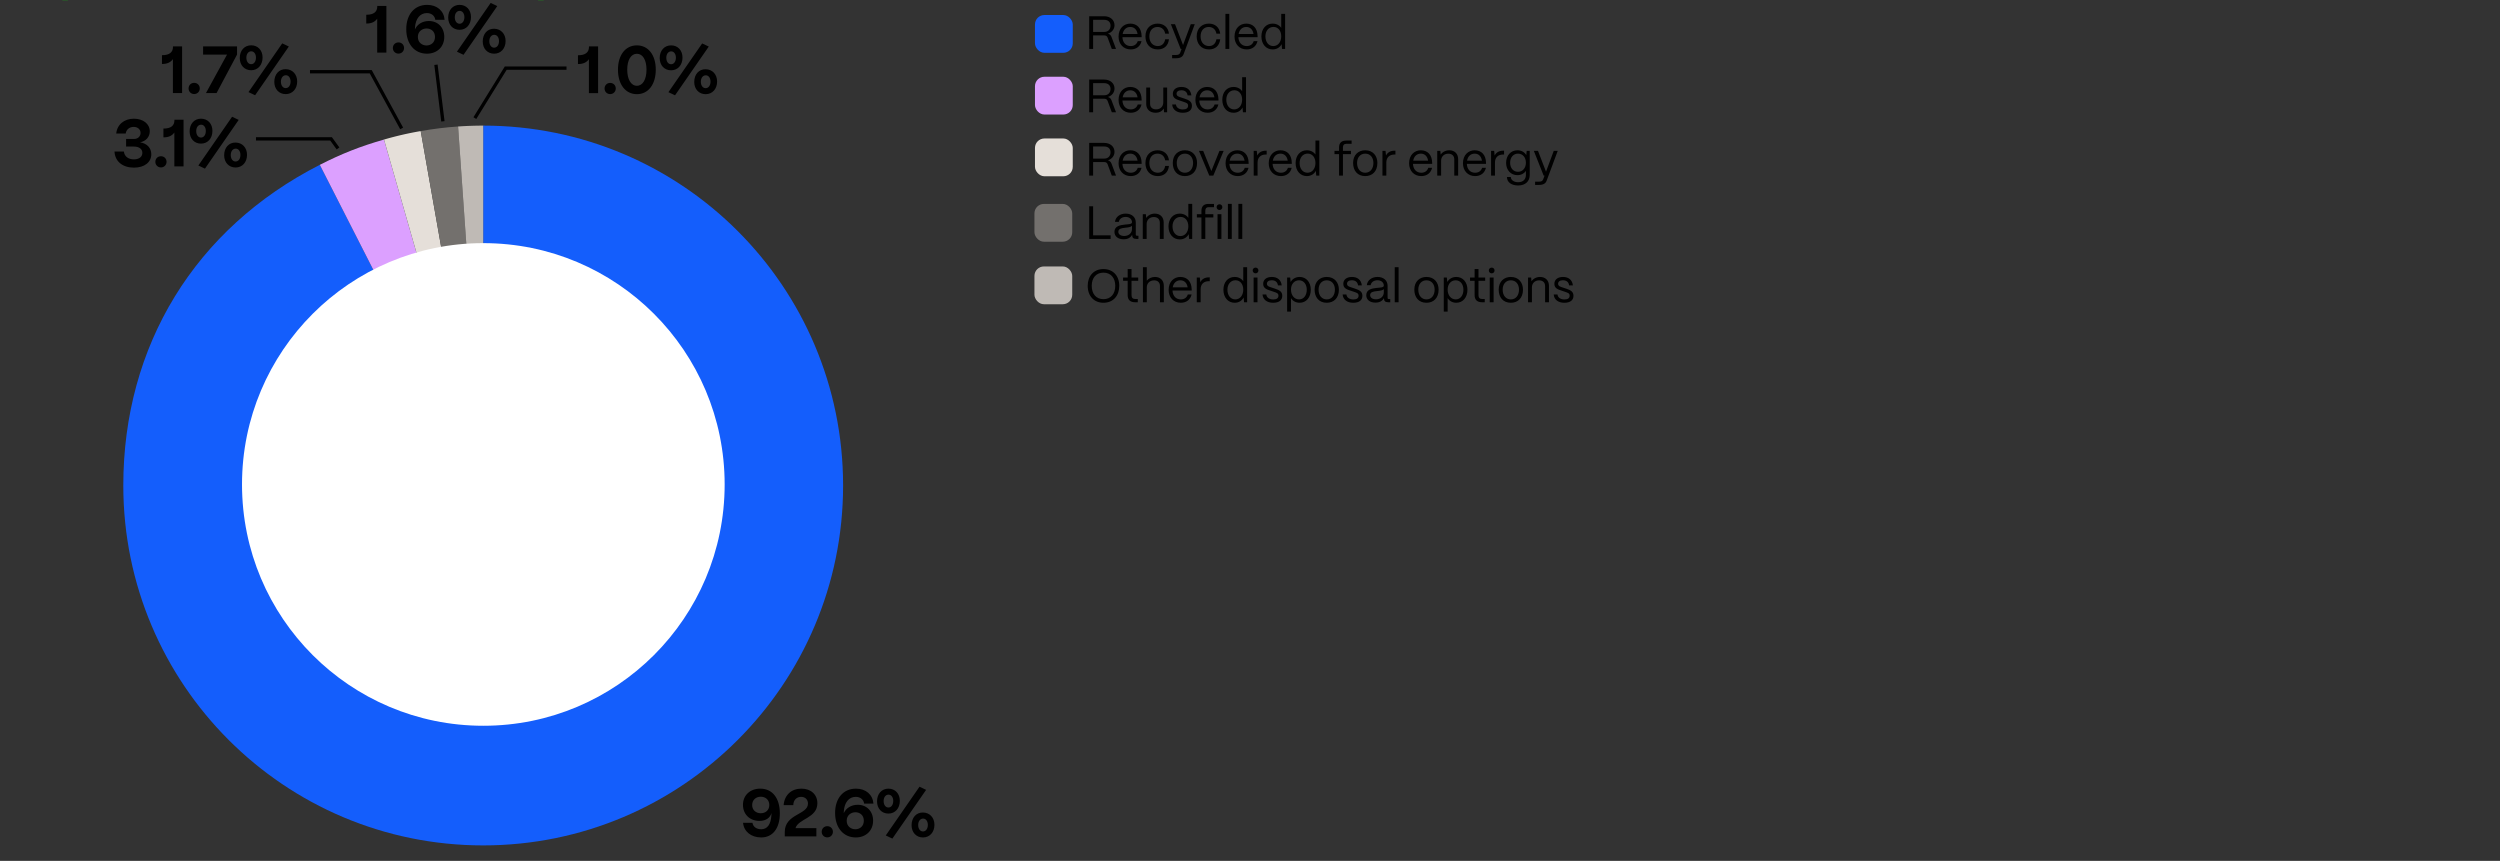 <svg xmlns="http://www.w3.org/2000/svg" width="750" height="258.253" viewBox="0 0 750 258.253"><rect x="0" y="0" width="750" height="258.253" fill="#333333" stroke="none"/><g data-name="Graphics"><path d="M144.96 145.652V37.683c59.63 0 107.969 48.34 107.969 107.969s-48.34 107.969-107.969 107.969-107.969-48.34-107.969-107.969c0-41.979 21.548-77.143 58.952-96.201l49.017 96.201z" fill="#145efc"/><path d="M144.96 145.652L95.943 49.451c6.588-3.357 12.149-5.547 19.257-7.585l29.76 103.787z" fill="#dca0ff"/><path d="M144.96 145.652L115.2 41.865a100.26 100.26 0 0111.012-2.542l18.749 106.329z" fill="#e5dfd9"/><path d="M144.96 145.652L126.211 39.323c3.758-.663 7.41-1.111 11.217-1.377l7.532 107.706z" fill="#73706d"/><path d="M144.96 145.652l-7.532-107.706a113.99 113.99 0 017.532-.263v107.969z" fill="#bfbab5"/><circle cx="145" cy="145.335" r="72.396" fill="#fff"/></g><g data-name="EN"><rect x="310.491" y="4.506" width="11.338" height="11.338" rx="2.834" ry="2.834" fill="#145efc"/><rect x="310.333" y="61.175" width="11.338" height="11.338" rx="2.834" ry="2.834" fill="#73706d"/><rect x="310.491" y="23.025" width="11.338" height="11.338" rx="2.834" ry="2.834" fill="#dca0ff"/><rect x="310.333" y="79.934" width="11.338" height="11.338" rx="2.834" ry="2.834" fill="#bfbab5"/><rect x="310.491" y="41.544" width="11.338" height="11.338" rx="2.834" ry="2.834" fill="#e5dfd9"/><path d="M326.76 14.675V4.87h4.469c1.85 0 3.124 1.106 3.124 2.703 0 1.162-.784 2.144-1.976 2.521.52.14.883.477 1.064.967l1.359 3.613h-1.261l-1.261-3.403c-.154-.421-.49-.645-.952-.645h-3.39v4.048h-1.178zm1.178-5.099h3.348c1.219 0 1.877-.841 1.877-1.891 0-1.148-.812-1.737-1.877-1.737h-3.348v3.628zM335.566 10.991c0-2.535 1.639-3.908 3.516-3.908 2.045 0 3.361 1.373 3.404 3.754v.322h-5.758c.07 1.583.994 2.661 2.494 2.661 1.035 0 1.793-.518 2.101-1.484h1.134c-.336 1.526-1.54 2.493-3.234 2.493-2.199 0-3.656-1.611-3.656-3.838zm5.702-.799c-.211-1.303-.995-2.101-2.186-2.101-1.177 0-2.045.771-2.283 2.101h4.469zM343.63 10.921c0-2.493 1.64-3.838 3.656-3.838 1.862 0 3.193 1.12 3.403 3.025h-1.135c-.195-1.232-1.051-2.017-2.297-2.017-1.471 0-2.451 1.078-2.451 2.829 0 1.892 1.148 2.899 2.535 2.899 1.191 0 2.004-.756 2.213-2.045h1.135c-.21 1.919-1.442 3.054-3.361 3.054-2.41 0-3.698-1.765-3.698-3.908zM351.638 17.476v-.98h1.19c.757 0 1.079-.267 1.247-.715l.406-1.106h-.28l-2.941-7.424h1.246l2.41 6.262 2.324-6.262h1.191l-3.334 8.979c-.309.812-.994 1.247-2.27 1.247h-1.19zM359.002 10.921c0-2.493 1.639-3.838 3.656-3.838 1.863 0 3.193 1.12 3.404 3.025h-1.135c-.197-1.232-1.051-2.017-2.298-2.017-1.471 0-2.451 1.078-2.451 2.829 0 1.892 1.148 2.899 2.535 2.899 1.19 0 2.003-.756 2.214-2.045h1.135c-.211 1.919-1.443 3.054-3.362 3.054-2.409 0-3.698-1.765-3.698-3.908zM367.626 14.675V4.169h1.163v10.506h-1.163zM370.355 10.991c0-2.535 1.639-3.908 3.516-3.908 2.045 0 3.362 1.373 3.404 3.754v.322h-5.758c.07 1.583.995 2.661 2.494 2.661 1.037 0 1.793-.518 2.102-1.484h1.134c-.336 1.526-1.54 2.493-3.235 2.493-2.199 0-3.656-1.611-3.656-3.838zm5.702-.799c-.21-1.303-.994-2.101-2.186-2.101-1.176 0-2.045.771-2.283 2.101h4.469zM378.42 10.921c0-2.27 1.373-3.838 3.361-3.838 1.121 0 2.059.49 2.592 1.274V4.169h1.162v10.506h-.924l-.127-1.429c-.49.967-1.471 1.583-2.689 1.583-1.988 0-3.375-1.597-3.375-3.908zm5.953-.029c0-1.666-.953-2.815-2.326-2.815-1.428 0-2.423 1.163-2.423 2.844 0 1.709.967 2.899 2.354 2.899 1.415 0 2.396-1.204 2.396-2.928zM326.76 33.675V23.87h4.469c1.85 0 3.124 1.106 3.124 2.703 0 1.162-.784 2.144-1.976 2.521.52.14.883.477 1.064.967l1.359 3.613h-1.261l-1.261-3.403c-.154-.421-.49-.645-.952-.645h-3.39v4.048h-1.178zm1.178-5.099h3.348c1.219 0 1.877-.841 1.877-1.891 0-1.148-.812-1.737-1.877-1.737h-3.348v3.628zM335.566 29.991c0-2.535 1.639-3.908 3.516-3.908 2.045 0 3.361 1.373 3.404 3.754v.322h-5.758c.07 1.583.994 2.661 2.494 2.661 1.035 0 1.793-.518 2.101-1.484h1.134c-.336 1.526-1.54 2.493-3.234 2.493-2.199 0-3.656-1.611-3.656-3.838zm5.702-.799c-.211-1.303-.995-2.101-2.186-2.101-1.177 0-2.045.771-2.283 2.101h4.469zM343.868 31.21v-4.959h1.163v4.917c0 1.064.742 1.639 1.793 1.639 1.387 0 2.143-.925 2.156-2.045v-4.511h1.163v7.424h-.925l-.098-1.12c-.49.84-1.387 1.274-2.41 1.274-1.807 0-2.843-1.106-2.843-2.619zM351.652 31.336h1.134c.084.967.967 1.499 2.087 1.499 1.051 0 1.555-.406 1.555-1.149 0-.7-.546-.854-1.316-1.12l-1.078-.364c-1.093-.364-2.186-.7-2.186-2.045 0-1.261.98-2.073 2.605-2.073 1.639 0 2.773.883 2.955 2.535h-1.135c-.125-1.036-.854-1.541-1.862-1.541-.911 0-1.442.406-1.442 1.051 0 .771.812.925 1.428 1.135l1.01.336c1.357.448 2.17.911 2.17 2.144 0 1.303-.951 2.087-2.759 2.087-1.765 0-3.067-.925-3.165-2.493zM358.623 29.991c0-2.535 1.64-3.908 3.517-3.908 2.045 0 3.362 1.373 3.403 3.754v.322h-5.757c.07 1.583.995 2.661 2.493 2.661 1.037 0 1.793-.518 2.102-1.484h1.135c-.336 1.526-1.541 2.493-3.236 2.493-2.199 0-3.656-1.611-3.656-3.838zm5.701-.799c-.209-1.303-.994-2.101-2.185-2.101-1.177 0-2.046.771-2.283 2.101h4.468zM366.688 29.921c0-2.27 1.373-3.838 3.361-3.838 1.121 0 2.06.49 2.592 1.274v-4.188h1.162v10.506h-.924l-.126-1.429c-.49.967-1.471 1.583-2.689 1.583-1.989 0-3.376-1.597-3.376-3.908zm5.953-.029c0-1.666-.952-2.815-2.325-2.815-1.429 0-2.423 1.163-2.423 2.844 0 1.709.967 2.899 2.354 2.899 1.414 0 2.395-1.204 2.395-2.928zM326.76 52.675V42.87h4.469c1.85 0 3.124 1.106 3.124 2.703 0 1.162-.784 2.144-1.976 2.521.52.14.883.477 1.064.967l1.359 3.613h-1.261l-1.261-3.403c-.154-.421-.49-.645-.952-.645h-3.39v4.048h-1.178zm1.178-5.099h3.348c1.219 0 1.877-.841 1.877-1.891 0-1.148-.812-1.737-1.877-1.737h-3.348v3.628zM335.566 48.991c0-2.535 1.639-3.908 3.516-3.908 2.045 0 3.361 1.373 3.404 3.754v.322h-5.758c.07 1.583.994 2.661 2.494 2.661 1.035 0 1.793-.518 2.101-1.484h1.134c-.336 1.526-1.54 2.493-3.234 2.493-2.199 0-3.656-1.611-3.656-3.838zm5.702-.799c-.211-1.303-.995-2.101-2.186-2.101-1.177 0-2.045.771-2.283 2.101h4.469zM343.63 48.921c0-2.493 1.64-3.838 3.656-3.838 1.862 0 3.193 1.12 3.403 3.025h-1.135c-.195-1.232-1.051-2.017-2.297-2.017-1.471 0-2.451 1.078-2.451 2.829 0 1.892 1.148 2.899 2.535 2.899 1.191 0 2.004-.756 2.213-2.045h1.135c-.21 1.919-1.442 3.054-3.361 3.054-2.41 0-3.698-1.765-3.698-3.908zM351.834 48.892c0-2.479 1.625-3.81 3.642-3.81 2.367 0 3.642 1.709 3.642 3.81 0 2.563-1.555 3.937-3.642 3.937-2.382 0-3.642-1.695-3.642-3.937zm6.093 0c0-1.666-.966-2.801-2.451-2.801s-2.451 1.135-2.451 2.801c0 1.905 1.106 2.928 2.451 2.928 1.583 0 2.451-1.316 2.451-2.928zM362.783 52.675l-3.096-7.424h1.262l2.451 6.065 2.438-6.065h1.26l-3.096 7.424h-1.219zM367.668 48.991c0-2.535 1.639-3.908 3.516-3.908 2.045 0 3.361 1.373 3.404 3.754v.322h-5.758c.07 1.583.994 2.661 2.494 2.661 1.035 0 1.793-.518 2.101-1.484h1.134c-.336 1.526-1.54 2.493-3.234 2.493-2.199 0-3.656-1.611-3.656-3.838zm5.701-.799c-.211-1.303-.995-2.101-2.186-2.101-1.177 0-2.045.771-2.283 2.101h4.469zM376.109 52.675v-7.424h.925l.14 1.415c.477-.953 1.346-1.457 2.578-1.457h.252v1.148h-.252c-1.568 0-2.479.896-2.479 2.424v3.894h-1.163zM380.617 48.991c0-2.535 1.64-3.908 3.517-3.908 2.045 0 3.362 1.373 3.403 3.754v.322h-5.757c.07 1.583.995 2.661 2.493 2.661 1.037 0 1.793-.518 2.102-1.484h1.135c-.336 1.526-1.541 2.493-3.236 2.493-2.199 0-3.656-1.611-3.656-3.838zm5.701-.799c-.209-1.303-.994-2.101-2.185-2.101-1.177 0-2.046.771-2.283 2.101h4.468zM388.682 48.921c0-2.27 1.373-3.838 3.361-3.838 1.121 0 2.059.49 2.592 1.274v-4.188h1.162v10.506h-.924l-.127-1.429c-.49.967-1.471 1.583-2.689 1.583-1.988 0-3.375-1.597-3.375-3.908zm5.953-.029c0-1.666-.953-2.815-2.326-2.815-1.428 0-2.423 1.163-2.423 2.844 0 1.709.967 2.899 2.354 2.899 1.415 0 2.396-1.204 2.396-2.928zM401.716 52.675v-6.443h-1.372v-.98h1.372v-1.036c0-1.331.743-2.046 2.115-2.046h1.653v.98h-1.653c-.616 0-.952.379-.952 1.065v1.036h2.409v.98h-2.409v6.443h-1.163zM405.93 48.892c0-2.479 1.625-3.81 3.642-3.81 2.367 0 3.642 1.709 3.642 3.81 0 2.563-1.555 3.937-3.642 3.937-2.382 0-3.642-1.695-3.642-3.937zm6.092 0c0-1.666-.966-2.801-2.451-2.801s-2.451 1.135-2.451 2.801c0 1.905 1.106 2.928 2.451 2.928 1.583 0 2.451-1.316 2.451-2.928zM414.735 52.675v-7.424h.925l.14 1.415c.476-.953 1.345-1.457 2.577-1.457h.252v1.148h-.252c-1.568 0-2.479.896-2.479 2.424v3.894h-1.163zM422.729 48.991c0-2.535 1.639-3.908 3.516-3.908 2.045 0 3.362 1.373 3.404 3.754v.322h-5.758c.07 1.583.995 2.661 2.494 2.661 1.037 0 1.793-.518 2.102-1.484h1.134c-.336 1.526-1.54 2.493-3.235 2.493-2.199 0-3.656-1.611-3.656-3.838zm5.701-.799c-.21-1.303-.994-2.101-2.186-2.101-1.176 0-2.045.771-2.283 2.101h4.469zM431.171 52.675v-7.424h.925l.111 1.135c.504-.784 1.471-1.303 2.578-1.303 1.596 0 2.661 1.036 2.661 2.676v4.916h-1.163v-4.874c0-1.037-.672-1.695-1.793-1.695-1.33 0-2.143.925-2.156 2.06v4.51h-1.163zM438.885 48.991c0-2.535 1.639-3.908 3.516-3.908 2.045 0 3.361 1.373 3.404 3.754v.322h-5.758c.07 1.583.994 2.661 2.494 2.661 1.035 0 1.793-.518 2.101-1.484h1.134c-.336 1.526-1.54 2.493-3.234 2.493-2.199 0-3.656-1.611-3.656-3.838zm5.701-.799c-.211-1.303-.995-2.101-2.186-2.101-1.177 0-2.045.771-2.283 2.101h4.469zM447.326 52.675v-7.424h.925l.14 1.415c.477-.953 1.346-1.457 2.578-1.457h.252v1.148h-.252c-1.568 0-2.479.896-2.479 2.424v3.894h-1.163zM452.086 53.109h1.163c0 .883.896 1.555 2.199 1.555 1.526 0 2.325-.91 2.325-2.186v-1.204c-.519.771-1.415 1.274-2.549 1.274-1.976 0-3.391-1.513-3.391-3.698 0-2.227 1.429-3.768 3.391-3.768 1.189 0 2.156.561 2.66 1.457l.127-1.289h.91v7.228c0 1.877-1.261 3.166-3.474 3.166-2.003 0-3.362-.967-3.362-2.535zm5.687-4.301c0-1.597-.98-2.717-2.381-2.717-1.387 0-2.354 1.12-2.354 2.745 0 1.597.967 2.703 2.354 2.703 1.4 0 2.381-1.12 2.381-2.731zM460.527 55.476v-.98h1.191c.756 0 1.078-.267 1.246-.715l.406-1.106h-.279l-2.941-7.424h1.246l2.409 6.262 2.325-6.262h1.191l-3.334 8.979c-.309.812-.995 1.247-2.27 1.247h-1.191zM326.76 71.675V61.87h1.178v8.727h5.252v1.078h-6.43zM334.334 69.559c0-1.709 1.652-2.031 3.138-2.185 1.135-.112 2.115-.099 2.129-.7-.014-.939-.784-1.598-1.905-1.598-1.078 0-1.918.603-2.045 1.485h-1.148c.141-1.457 1.457-2.479 3.222-2.479 1.835 0 3.012 1.093 3.012 2.661v3.614c0 .238.126.364.378.364h.42v.952h-.658c-.798 0-1.219-.364-1.219-1.051v-.224c-.434.854-1.273 1.387-2.562 1.387-1.682 0-2.76-.868-2.76-2.228zm5.267-.881v-.967c-.321.435-1.148.519-2.06.616-1.021.112-2.045.252-2.045 1.205 0 .771.701 1.261 1.766 1.261 1.387 0 2.339-.883 2.339-2.115zM342.832 71.675v-7.424h.925l.112 1.135c.504-.784 1.471-1.303 2.577-1.303 1.597 0 2.661 1.036 2.661 2.676v4.916h-1.162v-4.874c0-1.037-.672-1.695-1.793-1.695-1.331 0-2.143.925-2.157 2.06v4.51h-1.163zM350.546 67.921c0-2.27 1.373-3.838 3.362-3.838 1.12 0 2.059.49 2.591 1.274v-4.188h1.163v10.506h-.925l-.126-1.429c-.49.967-1.471 1.583-2.689 1.583-1.989 0-3.376-1.597-3.376-3.908zm5.953-.029c0-1.666-.952-2.815-2.325-2.815-1.429 0-2.424 1.163-2.424 2.844 0 1.709.967 2.899 2.354 2.899 1.415 0 2.396-1.204 2.396-2.928zM360.43 71.675v-6.443h-1.372v-.98h1.372v-1.036c0-1.331.743-2.046 2.115-2.046h1.653v.98h-1.653c-.615 0-.952.379-.952 1.065v1.036h2.409v.98h-2.409v6.443h-1.163zM364.979 62.136c0-.49.378-.854.868-.854s.855.364.855.854-.365.868-.855.868-.868-.378-.868-.868zm.281 9.539v-7.424h1.162v7.424h-1.162zM368.368 71.675V61.169h1.163v10.506h-1.163zM371.518 71.675V61.169h1.162v10.506h-1.162zM326.312 85.744c0-2.913 1.779-5.028 4.721-5.028 2.829 0 4.748 1.989 4.748 5.028 0 2.941-1.779 5.085-4.748 5.085-2.802 0-4.721-1.989-4.721-5.085zm8.264 0c0-2.423-1.372-3.95-3.543-3.95-2.158 0-3.516 1.527-3.516 3.95 0 2.451 1.357 4.007 3.516 4.007 2.185 0 3.543-1.556 3.543-4.007zM340.51 90.675c-1.443 0-2.213-.742-2.213-2.115v-4.328h-1.373v-.98h1.373v-2.535h1.162v2.535h2.004v.98h-2.004v4.328c0 .743.364 1.135 1.051 1.135h.826v.98h-.826zM342.875 90.675V80.169h1.162v4.034c.532-.672 1.443-1.12 2.451-1.12 1.598 0 2.662 1.036 2.662 2.676v4.916h-1.163v-4.874c0-1.037-.673-1.695-1.724-1.695-1.4 0-2.213.925-2.227 2.06v4.51h-1.162zM350.588 86.991c0-2.535 1.639-3.908 3.516-3.908 2.045 0 3.362 1.373 3.404 3.754v.322h-5.758c.07 1.583.995 2.661 2.494 2.661 1.037 0 1.793-.518 2.102-1.484h1.134c-.336 1.526-1.54 2.493-3.235 2.493-2.199 0-3.656-1.611-3.656-3.838zm5.701-.799c-.21-1.303-.994-2.101-2.186-2.101-1.176 0-2.045.771-2.283 2.101h4.469zM359.03 90.675v-7.424h.925l.14 1.415c.476-.953 1.345-1.457 2.577-1.457h.252v1.148h-.252c-1.568 0-2.479.896-2.479 2.424v3.894h-1.163zM367.023 86.921c0-2.27 1.373-3.838 3.361-3.838 1.121 0 2.06.49 2.592 1.274v-4.188h1.162v10.506h-.924l-.126-1.429c-.49.967-1.471 1.583-2.689 1.583-1.989 0-3.376-1.597-3.376-3.908zm5.954-.029c0-1.666-.952-2.815-2.325-2.815-1.429 0-2.423 1.163-2.423 2.844 0 1.709.967 2.899 2.354 2.899 1.414 0 2.395-1.204 2.395-2.928zM375.801 81.136c0-.49.379-.854.869-.854s.854.364.854.854-.364.868-.854.868-.869-.378-.869-.868zm.281 9.539v-7.424h1.162v7.424h-1.162zM378.756 88.336h1.134c.084.967.967 1.499 2.087 1.499 1.051 0 1.555-.406 1.555-1.149 0-.7-.546-.854-1.316-1.12l-1.078-.364c-1.093-.364-2.186-.7-2.186-2.045 0-1.261.98-2.073 2.605-2.073 1.639 0 2.773.883 2.955 2.535h-1.135c-.125-1.036-.854-1.541-1.862-1.541-.911 0-1.442.406-1.442 1.051 0 .771.812.925 1.428 1.135l1.01.336c1.357.448 2.17.911 2.17 2.144 0 1.303-.951 2.087-2.759 2.087-1.765 0-3.067-.925-3.165-2.493zM386.133 93.476V83.25h.926l.125 1.345c.533-.925 1.514-1.513 2.718-1.513 1.961 0 3.334 1.568 3.334 3.838 0 2.312-1.373 3.908-3.334 3.908-1.135 0-2.073-.519-2.605-1.387v4.034h-1.163zm5.898-6.555c0-1.667-.939-2.829-2.326-2.829-1.4 0-2.409 1.135-2.409 2.773 0 1.736 1.009 2.955 2.423 2.955 1.373 0 2.312-1.19 2.312-2.899zM394.379 86.892c0-2.479 1.625-3.81 3.643-3.81 2.367 0 3.642 1.709 3.642 3.81 0 2.563-1.556 3.937-3.642 3.937-2.382 0-3.643-1.695-3.643-3.937zm6.094 0c0-1.666-.967-2.801-2.451-2.801s-2.451 1.135-2.451 2.801c0 1.905 1.105 2.928 2.451 2.928 1.582 0 2.451-1.316 2.451-2.928zM402.793 88.336h1.135c.084.967.967 1.499 2.088 1.499 1.05 0 1.555-.406 1.555-1.149 0-.7-.547-.854-1.317-1.12l-1.079-.364c-1.092-.364-2.185-.7-2.185-2.045 0-1.261.98-2.073 2.605-2.073 1.639 0 2.773.883 2.956 2.535h-1.135c-.127-1.036-.855-1.541-1.863-1.541-.91 0-1.443.406-1.443 1.051 0 .771.812.925 1.43 1.135l1.008.336c1.359.448 2.172.911 2.172 2.144 0 1.303-.953 2.087-2.76 2.087-1.766 0-3.068-.925-3.166-2.493zM409.877 88.559c0-1.709 1.652-2.031 3.138-2.185 1.135-.112 2.115-.099 2.129-.7-.014-.939-.784-1.598-1.905-1.598-1.078 0-1.918.603-2.045 1.485h-1.148c.141-1.457 1.457-2.479 3.222-2.479 1.835 0 3.012 1.093 3.012 2.661v3.614c0 .238.126.364.378.364h.42v.952h-.658c-.798 0-1.219-.364-1.219-1.051v-.224c-.434.854-1.273 1.387-2.562 1.387-1.682 0-2.76-.868-2.76-2.228zm5.267-.881v-.967c-.321.435-1.148.519-2.06.616-1.021.112-2.045.252-2.045 1.205 0 .771.701 1.261 1.766 1.261 1.387 0 2.339-.883 2.339-2.115zM418.417 90.675V80.169h1.163v10.506h-1.163zM424.297 86.892c0-2.479 1.625-3.81 3.642-3.81 2.367 0 3.642 1.709 3.642 3.81 0 2.563-1.555 3.937-3.642 3.937-2.382 0-3.642-1.695-3.642-3.937zm6.093 0c0-1.666-.966-2.801-2.451-2.801s-2.451 1.135-2.451 2.801c0 1.905 1.106 2.928 2.451 2.928 1.583 0 2.451-1.316 2.451-2.928zM433.131 93.476V83.25h.924l.127 1.345c.531-.925 1.512-1.513 2.717-1.513 1.961 0 3.334 1.568 3.334 3.838 0 2.312-1.373 3.908-3.334 3.908-1.135 0-2.073-.519-2.605-1.387v4.034h-1.162zm5.896-6.555c0-1.667-.938-2.829-2.325-2.829-1.4 0-2.409 1.135-2.409 2.773 0 1.736 1.009 2.955 2.424 2.955 1.373 0 2.311-1.19 2.311-2.899zM444.598 90.675c-1.442 0-2.213-.742-2.213-2.115v-4.328h-1.373v-.98h1.373v-2.535h1.162v2.535h2.004v.98h-2.004v4.328c0 .743.365 1.135 1.051 1.135h.826v.98h-.826zM446.641 81.136c0-.49.378-.854.868-.854s.854.364.854.854-.364.868-.854.868-.868-.378-.868-.868zm.279 9.539v-7.424h1.163v7.424h-1.163zM449.607 86.892c0-2.479 1.625-3.81 3.643-3.81 2.367 0 3.643 1.709 3.643 3.81 0 2.563-1.556 3.937-3.643 3.937-2.381 0-3.643-1.695-3.643-3.937zm6.094 0c0-1.666-.967-2.801-2.451-2.801s-2.451 1.135-2.451 2.801c0 1.905 1.106 2.928 2.451 2.928 1.583 0 2.451-1.316 2.451-2.928zM458.414 90.675v-7.424h.925l.112 1.135c.504-.784 1.471-1.303 2.577-1.303 1.597 0 2.661 1.036 2.661 2.676v4.916h-1.162v-4.874c0-1.037-.672-1.695-1.793-1.695-1.331 0-2.143.925-2.157 2.06v4.51h-1.163zM466.113 88.336h1.135c.084.967.967 1.499 2.088 1.499 1.051 0 1.555-.406 1.555-1.149 0-.7-.547-.854-1.316-1.12l-1.079-.364c-1.093-.364-2.185-.7-2.185-2.045 0-1.261.98-2.073 2.605-2.073 1.639 0 2.773.883 2.955 2.535h-1.135c-.126-1.036-.854-1.541-1.863-1.541-.91 0-1.442.406-1.442 1.051 0 .771.812.925 1.429 1.135l1.009.336c1.358.448 2.171.911 2.171 2.144 0 1.303-.952 2.087-2.76 2.087-1.765 0-3.067-.925-3.166-2.493z"/><g><path d="M113.159 15.783V5.601c-.66.96-1.721 1.46-3.161 1.46h-.12V4.42h.12c2.061 0 3.181-.86 3.181-2.44v-.2h2.741v14.003h-2.761zM117.858 14.403c0-.96.72-1.681 1.68-1.681s1.681.72 1.681 1.681c0 .94-.72 1.68-1.681 1.68s-1.68-.74-1.68-1.68zM121.878 8.761c0-4.421 2.461-7.301 6.262-7.301 2.961 0 5.021 1.78 5.241 4.481h-2.801c-.12-1.181-1.141-2.021-2.501-2.021-2.08 0-3.4 1.7-3.58 4.301-.021.22-.04.4-.021.601.641-1.461 2.181-2.521 4.181-2.521 2.701 0 4.621 1.94 4.621 4.761 0 2.98-2.141 5.041-5.201 5.041-3.74 0-6.201-2.961-6.201-7.342zm8.622 2.321c0-1.72-1.261-2.541-2.521-2.541-1.301 0-2.621.86-2.621 2.541 0 1.7 1.301 2.561 2.601 2.561 1.261 0 2.541-.84 2.541-2.561zM134.458 5.261c0-2.241 1.4-3.801 3.421-3.801 2 0 3.421 1.48 3.421 3.661 0 2.261-1.421 3.821-3.421 3.821-2.021 0-3.421-1.5-3.421-3.681zm4.861-.1c0-1.12-.58-1.9-1.421-1.9-.86 0-1.46.78-1.46 1.92 0 1.161.6 1.94 1.44 1.94s1.44-.8 1.44-1.96zm-.26 11.282l-1.98-.94L147.201.88l1.98.94-10.122 14.623zm5.761-4.001c0-2.3 1.42-3.86 3.421-3.82 2.021.02 3.44 1.54 3.44 3.681 0 2.24-1.42 3.801-3.44 3.801-2.001 0-3.421-1.5-3.421-3.661zm4.881-.099c0-1.12-.58-1.9-1.42-1.9-.86 0-1.48.78-1.48 1.92 0 1.16.6 1.94 1.44 1.94.859 0 1.46-.8 1.46-1.96z"/></g><g><path d="M34.346 45.469h2.821c.16 1.46 1.32 2.34 3 2.34 1.581 0 2.541-.78 2.541-1.94s-.96-1.9-2.541-1.9h-2.34v-2.281h2.34c1.301 0 2.001-.86 2.001-1.82 0-1.04-.841-1.8-2.061-1.8-1.28 0-2.24.8-2.4 2h-2.841c.26-2.681 2.36-4.461 5.301-4.461 2.781 0 4.762 1.561 4.762 3.781 0 1.701-1.181 2.981-2.901 3.301 2.081.34 3.361 1.72 3.361 3.581 0 2.4-2.061 4.021-5.201 4.021-3.361 0-5.682-1.82-5.842-4.821zM46.605 48.549c0-.96.721-1.68 1.681-1.68s1.681.72 1.681 1.68c0 .94-.721 1.681-1.681 1.681s-1.681-.74-1.681-1.681zM52.307 49.929V39.746c-.66.96-1.72 1.46-3.16 1.46h-.12v-2.64h.12c2.061 0 3.181-.86 3.181-2.441v-.2h2.74v14.003h-2.761zM56.886 39.407c0-2.24 1.4-3.801 3.421-3.801 2.001 0 3.421 1.48 3.421 3.661 0 2.26-1.42 3.821-3.421 3.821-2.021 0-3.421-1.5-3.421-3.681zm4.861-.1c0-1.12-.58-1.9-1.42-1.9-.86 0-1.461.78-1.461 1.92 0 1.16.601 1.94 1.44 1.94s1.44-.8 1.44-1.96zm-.26 11.283l-1.98-.94 10.122-14.623 1.98.94L61.487 50.59zm5.761-4.001c0-2.301 1.421-3.861 3.421-3.821 2.021.021 3.44 1.541 3.44 3.681 0 2.241-1.42 3.801-3.44 3.801-2 0-3.421-1.5-3.421-3.661zm4.881-.1c0-1.121-.58-1.9-1.42-1.9-.86 0-1.48.78-1.48 1.92 0 1.16.601 1.94 1.44 1.94.86 0 1.46-.8 1.46-1.96z"/></g><g><path d="M176.67 27.932V17.75c-.66.96-1.72 1.46-3.16 1.46h-.12v-2.64h.12c2.061 0 3.181-.86 3.181-2.441v-.2h2.74v14.003h-2.761zM181.369 26.552c0-.96.721-1.68 1.681-1.68s1.681.72 1.681 1.68c0 .94-.721 1.68-1.681 1.68s-1.681-.74-1.681-1.68zM185.39 20.891c0-4.341 2.22-7.282 5.681-7.282 3.361 0 5.661 2.841 5.661 7.282 0 4.381-2.2 7.361-5.661 7.361-3.381 0-5.681-2.86-5.681-7.361zm8.561 0c0-2.901-1.12-4.761-2.881-4.761s-2.9 1.86-2.9 4.761c0 2.94 1.141 4.841 2.9 4.841s2.881-1.9 2.881-4.841zM197.909 17.41c0-2.24 1.4-3.801 3.421-3.801 2.001 0 3.421 1.48 3.421 3.661 0 2.261-1.42 3.821-3.421 3.821-2.021 0-3.421-1.5-3.421-3.681zm4.862-.1c0-1.12-.58-1.9-1.42-1.9-.86 0-1.461.78-1.461 1.92 0 1.161.601 1.94 1.44 1.94s1.44-.8 1.44-1.96zm-.26 11.283l-1.98-.94 10.122-14.623 1.98.94-10.122 14.623zm5.76-4.001c0-2.3 1.421-3.861 3.421-3.821 2.021.02 3.44 1.541 3.44 3.681 0 2.241-1.42 3.801-3.44 3.801-2 0-3.421-1.5-3.421-3.661zm4.881-.101c0-1.12-.58-1.9-1.42-1.9-.86 0-1.48.78-1.48 1.92 0 1.16.601 1.94 1.44 1.94.86 0 1.46-.8 1.46-1.96z"/></g><g><path d="M51.871 27.914V17.732c-.66.96-1.721 1.46-3.16 1.46h-.121v-2.641h.121c2.061 0 3.18-.86 3.18-2.44v-.2h2.741v14.003h-2.761zM56.57 26.533c0-.96.721-1.68 1.68-1.68s1.682.72 1.682 1.68c0 .94-.721 1.681-1.682 1.681s-1.68-.74-1.68-1.681zM61.791 27.914l6.32-11.542h-7.182v-2.46h10.184v2.46L64.97 27.914h-3.18zM71.93 17.392c0-2.241 1.4-3.801 3.422-3.801 2 0 3.42 1.48 3.42 3.661 0 2.26-1.42 3.821-3.42 3.821-2.021 0-3.422-1.5-3.422-3.681zm4.861-.1c0-1.12-.58-1.9-1.42-1.9-.86 0-1.461.78-1.461 1.92 0 1.16.601 1.94 1.441 1.94s1.439-.8 1.439-1.96zm-.26 11.282l-1.98-.94 10.122-14.623 1.98.94-10.122 14.623zm5.762-4.001c0-2.3 1.42-3.861 3.42-3.821 2.021.02 3.441 1.541 3.441 3.681 0 2.24-1.42 3.801-3.441 3.801-2 0-3.42-1.5-3.42-3.661zm4.881-.1c0-1.121-.58-1.9-1.42-1.9-.861 0-1.48.78-1.48 1.92 0 1.16.6 1.94 1.439 1.94.86 0 1.461-.8 1.461-1.96z"/></g><g><path d="M222.91 246.836h2.82c.199 1.2 1.2 1.94 2.641 1.94 1.82 0 2.881-1.46 3.041-4.121.02-.24.02-.5.02-.76-.34 1.4-1.621 2.38-3.581 2.38-2.921 0-4.961-1.98-4.961-4.821 0-2.881 2.161-4.861 5.181-4.861 3.701 0 5.882 2.921 5.882 7.402s-2.12 7.241-5.581 7.241c-3.041 0-5.201-1.76-5.461-4.401zm7.881-5.322c0-1.56-1.12-2.5-2.561-2.5s-2.58.96-2.58 2.48c-.02 1.521 1.141 2.481 2.58 2.481s2.561-.94 2.561-2.461zM238.65 248.436h6.262v2.48h-9.482v-1.32c0-5.481 6.961-5.121 6.961-8.522 0-1.2-.819-2.021-2.06-2.021-1.28 0-2.321.9-2.341 2.48h-2.9c.26-3.121 2.42-4.941 5.321-4.941 2.86 0 4.801 1.76 4.801 4.381 0 4.481-5.701 4.601-6.562 7.462zM246.51 249.536c0-.96.721-1.68 1.68-1.68s1.682.72 1.682 1.68c0 .94-.721 1.68-1.682 1.68s-1.68-.74-1.68-1.68zM250.529 243.895c0-4.421 2.461-7.302 6.262-7.302 2.961 0 5.021 1.78 5.241 4.481h-2.801c-.12-1.18-1.14-2.021-2.501-2.021-2.08 0-3.4 1.701-3.58 4.301-.02.22-.04.4-.02.6.64-1.46 2.18-2.521 4.18-2.521 2.701 0 4.621 1.94 4.621 4.761 0 2.98-2.141 5.041-5.201 5.041-3.74 0-6.201-2.96-6.201-7.341zm8.622 2.321c0-1.72-1.261-2.541-2.521-2.541-1.301 0-2.621.86-2.621 2.541 0 1.7 1.301 2.561 2.602 2.561 1.26 0 2.54-.84 2.54-2.561zM263.109 240.394c0-2.24 1.4-3.801 3.421-3.801 2.001 0 3.421 1.48 3.421 3.661 0 2.261-1.42 3.821-3.421 3.821-2.021 0-3.421-1.5-3.421-3.681zm4.862-.1c0-1.12-.58-1.9-1.42-1.9-.861 0-1.461.78-1.461 1.92 0 1.161.6 1.94 1.44 1.94s1.44-.8 1.44-1.96zm-.26 11.283l-1.98-.94 10.121-14.623 1.98.94-10.121 14.623zm5.761-4.001c0-2.3 1.421-3.861 3.421-3.821 2.021.02 3.44 1.541 3.44 3.681 0 2.241-1.42 3.801-3.44 3.801-2 0-3.421-1.5-3.421-3.661zm4.881-.1c0-1.12-.58-1.9-1.42-1.9-.86 0-1.48.78-1.48 1.92 0 1.16.601 1.94 1.44 1.94.859 0 1.46-.8 1.46-1.96z"/></g></g><g data-name="Info"><g fill="#0f0"><path d="M18.723.038v-10.225h1.33l.169 1.218c.49-.868 1.456-1.442 2.633-1.442 1.961 0 3.348 1.597 3.348 3.894 0 2.339-1.387 3.964-3.361 3.964-1.064 0-1.947-.476-2.451-1.247V.038h-1.667zm5.785-6.555c0-1.471-.827-2.494-2.045-2.494S20.39-8.002 20.39-6.559c0 1.527.854 2.605 2.087 2.605 1.204 0 2.031-1.051 2.031-2.563zM161.423.038v-10.225h1.331l.168 1.218c.49-.868 1.457-1.442 2.634-1.442 1.961 0 3.348 1.597 3.348 3.894 0 2.339-1.387 3.964-3.362 3.964-1.064 0-1.946-.476-2.451-1.247V.038h-1.667zm5.785-6.555c0-1.471-.826-2.494-2.045-2.494s-2.073 1.009-2.073 2.452c0 1.527.854 2.605 2.087 2.605 1.205 0 2.031-1.051 2.031-2.563z"/></g><path fill="none" stroke="#000" stroke-miterlimit="10" d="M92.996 21.528h18.229l9.271 17M169.956 20.432h-18.23l-9.27 15M76.792 41.662l22.521-.01 2.088 2.879M130.787 19.424l2.082 16.98"/></g></svg>